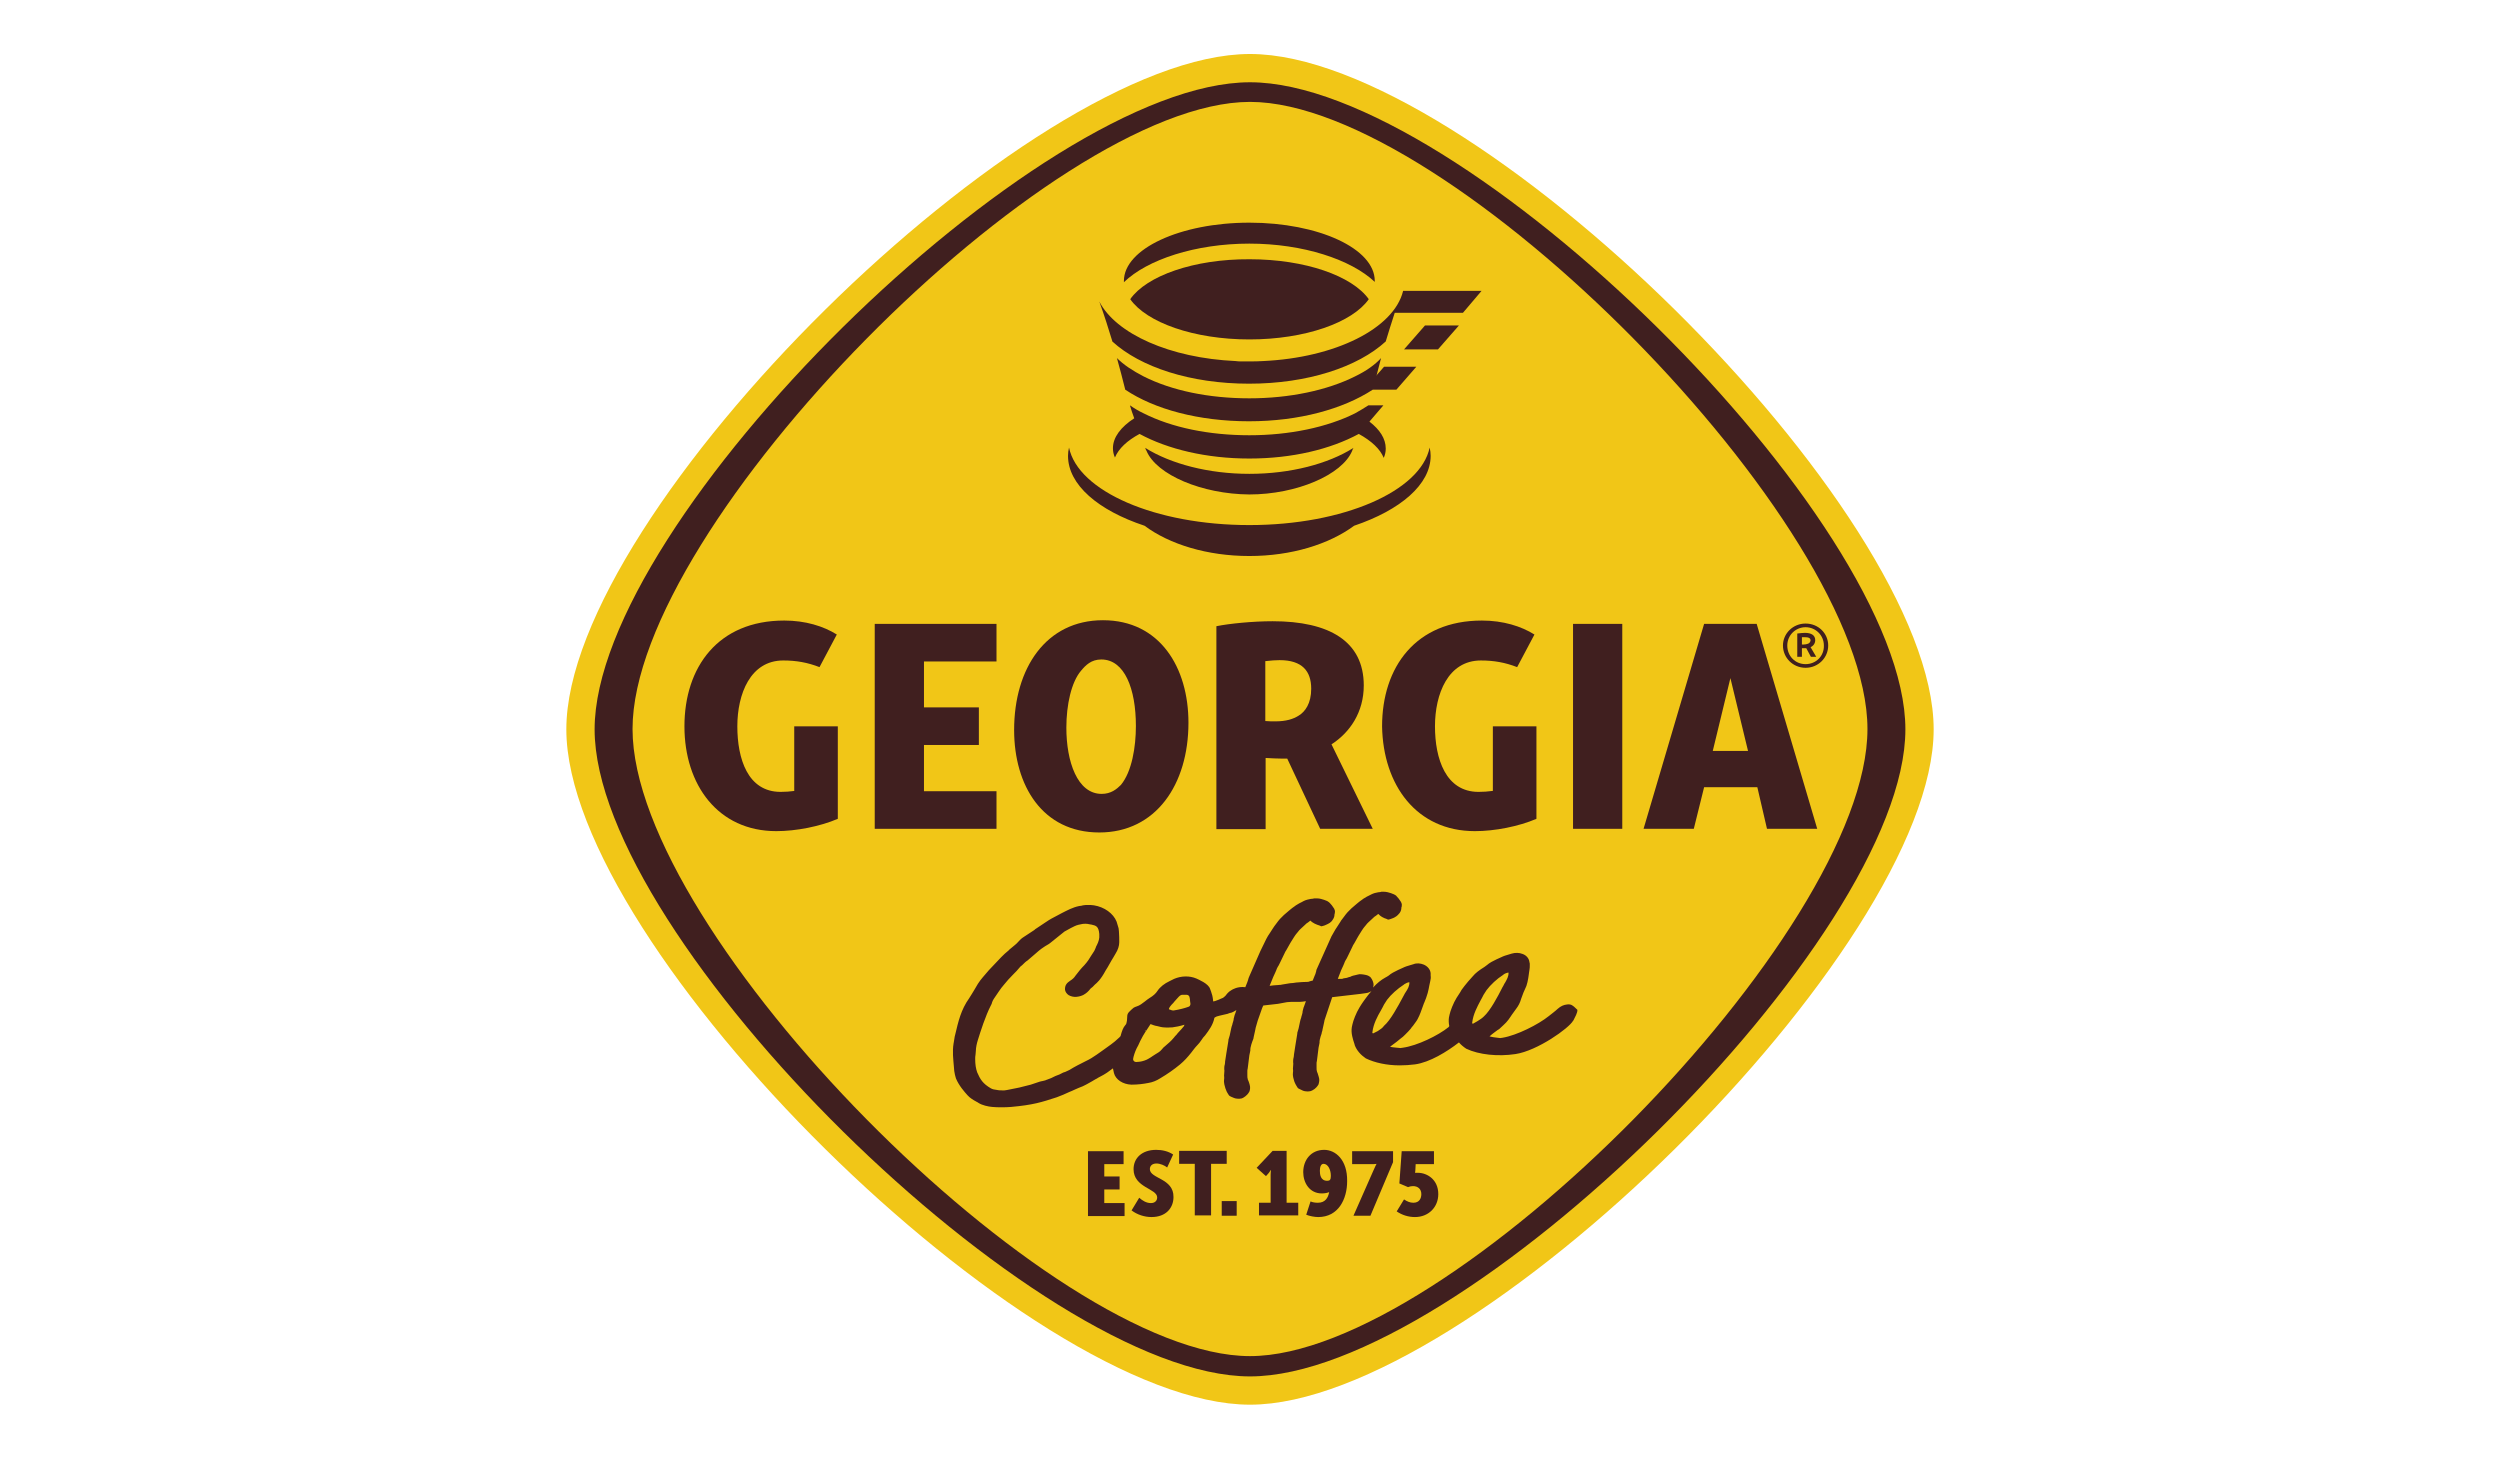 <?xml version="1.0" encoding="utf-8"?>
<!-- Generator: Adobe Illustrator 28.0.0, SVG Export Plug-In . SVG Version: 6.00 Build 0)  -->
<svg version="1.1"
	 id="svg2" xmlns:sodipodi="http://sodipodi.sourceforge.net/DTD/sodipodi-0.dtd" xmlns:svg="http://www.w3.org/2000/svg" xmlns:inkscape="http://www.inkscape.org/namespaces/inkscape" sodipodi:docname="Georgia Logo_Korea_Final_.ai"
	 xmlns="http://www.w3.org/2000/svg" xmlns:xlink="http://www.w3.org/1999/xlink" x="0px" y="0px" viewBox="0 0 720 420"
	 style="enable-background:new 0 0 720 420;" xml:space="preserve">
<style type="text/css">
	.st0{fill:#F1C617;}
	.st1{fill:#401F1F;}
</style>
<g>
	<path id="path20" class="st0" d="M556.895,210.05c0,62.949-133.18,194.5-196.895,194.5s-196.895-131.551-196.895-194.5
		S296.284,15.55,360,15.55S556.895,147.101,556.895,210.05"/>
	<path id="path24" class="st1" d="M364.407,190.408c1.533-0.192,3.162-0.287,4.12-0.287c6.515,0,9.102,3.162,9.102,8.24
		c0,4.216-1.725,6.611-3.641,7.761c-1.533,0.958-3.545,1.629-6.707,1.629c-0.958,0-1.82,0-2.874-0.096V190.408z M364.407,218.29
		c1.725,0.096,3.641,0.192,4.982,0.192h1.341l9.485,20.217h15.138l-11.881-24.336c5.366-3.449,9.294-9.294,9.294-16.959
		c0-12.743-9.965-18.492-26.253-18.492c-5.653,0-12.456,0.671-16.192,1.437v58.446h14.18V218.29H364.407z"/>
	<path id="path28" class="st1" d="M424.769,239.369c5.749,0,12.551-1.341,17.725-3.545v-26.636h-12.551v18.588
		c-1.437,0.192-2.779,0.287-4.12,0.287c-9.485,0-12.551-9.581-12.551-18.875s3.737-18.971,13.222-18.971
		c3.737,0,6.994,0.575,10.444,1.916l4.982-9.39c-3.833-2.395-9.006-4.024-15.138-4.024c-19.067,0-28.744,13.414-28.744,30.468
		C398.325,226.051,407.906,239.369,424.769,239.369"/>
	<path id="path32" class="st1" d="M286.991,227.871h-20.887v-13.318h15.809v-10.827h-15.809v-13.222h20.887v-10.827h-35.068v59.021
		h35.068V227.871z"/>
	<path id="path36" class="st1" d="M311.327,193.187c1.341-1.629,2.97-3.258,5.845-3.258c6.707,0,9.965,8.432,9.965,19.163
		c0,6.036-1.15,13.126-4.312,16.959c-1.246,1.246-2.874,2.587-5.557,2.587c-6.994,0-10.156-9.294-10.156-19.067
		C307.111,202.96,308.548,196.445,311.327,193.187 M316.597,239.752c16.288,0,25.678-13.797,25.678-31.618
		c0-15.905-8.24-29.51-24.624-29.51s-25.582,13.797-25.582,31.618C292.069,226.242,300.213,239.752,316.597,239.752"/>
	<path id="path40" class="st1" d="M228.928,227.775c-1.437,0.192-2.779,0.287-4.12,0.287c-9.485,0-12.456-9.581-12.456-18.875
		s3.737-18.971,13.222-18.971c3.737,0,6.994,0.575,10.444,1.916l4.982-9.39c-3.832-2.395-9.006-4.024-15.138-4.024
		c-19.067,0-28.744,13.414-28.744,30.468c0,16.863,9.677,30.181,26.444,30.181c5.749,0,12.551-1.341,17.725-3.545v-26.636h-12.551
		v18.588h0.192L228.928,227.775L228.928,227.775z"/>
	<path id="path44" class="st1" d="M520.582,185.426c-0.287,0.096-0.671,0.192-1.054,0.192h-0.575v-2.108c0.287,0,0.575,0,0.766,0
		c1.054,0,1.725,0.192,1.725,0.958C521.349,185.043,520.966,185.33,520.582,185.426 M522.786,184.372c0-1.437-1.15-2.108-2.97-2.108
		c-0.575,0-1.437,0.096-2.204,0.192v6.707h1.341v-2.491h0.671c0.192,0,0.383,0,0.575,0l1.341,2.491h1.533l-1.629-2.779
		C522.307,186.001,522.786,185.234,522.786,184.372"/>
	<path id="path46" class="st1" d="M453.034,238.698h14.18v-59.021h-14.18V238.698z"/>
	<path id="path50" class="st1" d="M493.276,216.278l5.078-20.983l5.078,20.983H493.276z M490.784,179.677l-17.438,59.021h14.468
		l2.97-11.977h15.33l2.779,11.977h14.468l-17.438-59.021H490.784z"/>
	<path id="path54" class="st1" d="M520.007,191.271c-2.97,0-5.27-2.299-5.27-5.366c0-2.97,2.395-5.27,5.27-5.27
		s5.27,2.299,5.27,5.27C525.373,188.971,522.978,191.271,520.007,191.271 M520.007,179.582c-3.641,0-6.515,2.874-6.515,6.324
		c0,3.545,2.874,6.419,6.515,6.419s6.515-2.874,6.515-6.419C526.523,182.36,523.648,179.582,520.007,179.582"/>
	<path id="path58" class="st1" d="M360,390.561c-57.488,0-177.829-121.778-177.829-180.607
		c0-58.733,120.245-180.607,177.829-180.607s177.829,121.778,177.829,180.607S417.488,390.561,360,390.561 M360,23.694
		c-61.033,0-188.751,125.994-188.751,186.356c0,60.266,127.718,186.356,188.751,186.356S548.751,270.412,548.751,210.05
		C548.751,149.784,421.033,23.694,360,23.694"/>
	<path id="path62" class="st1" d="M331.16,336.715c0-0.862,0.575-1.629,1.916-1.629c1.054,0,2.395,0.575,3.066,1.15l1.725-3.737
		c-1.437-0.958-3.162-1.341-4.886-1.341c-4.12,0-6.515,2.395-6.515,5.557c0,5.366,6.803,5.557,6.803,8.144
		c0,0.862-0.575,1.629-1.82,1.629c-1.341,0-2.491-0.766-3.353-1.533l-2.204,3.641c1.629,1.246,3.737,1.916,5.749,1.916
		c4.216,0,6.324-2.683,6.324-5.749C338.059,339.302,331.16,339.493,331.16,336.715"/>
	<path id="path66" class="st1" d="M353.293,331.445h-13.701v3.737h4.503v14.851h4.695v-14.851h4.503V331.445L353.293,331.445z"/>
	<path id="path68" class="st1" d="M351.856,350.128h4.312v-4.216h-4.312V350.128z"/>
	<path id="path72" class="st1" d="M318.034,342.559h4.407v-3.737h-4.407v-3.545h5.557v-3.737h-10.252v18.684h10.539v-3.737h-5.845
		L318.034,342.559L318.034,342.559z"/>
	<path id="path76" class="st1" d="M370.539,331.445h-4.024l-4.599,4.886l2.683,2.395l0.767-0.862
		c0.383-0.479,0.575-0.862,0.575-0.862h0.096c0,0-0.096,0.671-0.096,1.341v8.048h-3.353v3.641h11.306v-3.641h-3.353v-14.946
		L370.539,331.445L370.539,331.445z"/>
	<path id="path80" class="st1" d="M382.229,340.068c-1.916,0-2.108-1.82-2.108-2.874s0.287-2.012,1.054-2.012
		c1.246,0,2.108,1.629,2.108,3.449C383.283,339.781,382.995,340.068,382.229,340.068 M381.366,331.157
		c-3.833,0-6.036,2.97-6.036,6.419c0,3.066,1.82,6.132,5.366,6.132c0.862,0,1.725-0.192,2.108-0.383l0,0
		c-0.287,1.533-1.054,3.066-3.258,3.066c-0.671,0-1.533-0.096-2.108-0.383l-1.246,3.833c0.958,0.383,2.395,0.671,3.449,0.671
		c5.749,0,8.336-5.078,8.336-10.348C388.073,334.032,384.624,331.157,381.366,331.157"/>
	<path id="path84" class="st1" d="M389.415,335.277h6.036c0.575,0,0.958-0.096,0.958-0.096v0.096c0,0-0.287,0.479-0.862,1.82
		l-5.749,13.031h4.886l6.515-15.426v-3.162h-11.785L389.415,335.277L389.415,335.277z"/>
	<path id="path88" class="st1" d="M408.385,337.768c-0.287,0-0.479,0-0.767,0h-0.096c0,0,0.096-0.383,0.096-0.671l0.096-1.82h5.27
		v-3.737h-9.294l-0.671,9.294l2.491,1.054c0.479-0.192,0.958-0.287,1.437-0.287c1.437,0,2.395,0.862,2.395,2.299
		c0,1.246-0.575,2.491-2.3,2.491c-0.958,0-1.82-0.383-2.683-0.958l-2.108,3.449c1.533,1.054,3.353,1.629,5.27,1.629
		c3.928,0,6.707-2.874,6.707-6.611C414.23,339.685,410.972,337.768,408.385,337.768"/>
	<path id="path92" class="st1" d="M425.536,294.078l-1.341,0.766c-0.096,0-0.287-0.192-0.192-0.383
		c0.287-2.395,1.437-4.503,2.395-6.324c0.287-0.575,0.671-1.15,0.862-1.629c0.096-0.096,0.671-1.054,0.862-1.341
		c1.15-1.533,2.97-3.258,4.791-4.407l0.096-0.096c0.383-0.287,0.862-0.479,1.437-0.575c0.096,1.054-0.479,2.012-0.958,2.874
		l-0.192,0.287c-0.192,0.287-0.287,0.671-0.575,1.054l-0.096,0.192c-1.246,2.491-3.449,6.611-5.27,8.24
		C426.877,293.216,426.302,293.599,425.536,294.078 M396.792,296.952l-1.341,0.671c-0.096,0-0.287-0.192-0.192-0.383
		c0.287-2.395,1.437-4.503,2.491-6.324c0.287-0.575,0.671-1.15,0.862-1.629c0.096-0.096,0.671-1.054,0.862-1.341
		c1.15-1.533,2.97-3.162,4.886-4.407l0.096-0.096c0.479-0.287,0.862-0.479,1.437-0.575c0.096,1.054-0.479,2.012-1.054,2.874
		l-0.192,0.287c-0.192,0.383-0.383,0.766-0.671,1.246c-1.341,2.491-3.545,6.611-5.365,8.144
		C398.133,296.09,397.654,296.377,396.792,296.952 M342.275,289.958c-1.054,0.383-2.491,0.767-4.216,1.054
		c-0.383,0.096-0.958-0.192-1.246-0.287h-0.096c-0.192-0.096,0-0.575,0.671-1.341l0.192-0.192c0.192-0.192,0.479-0.479,0.671-0.766
		c0.287-0.287,0.575-0.671,0.862-0.958c0.575-0.671,0.862-0.862,1.246-0.958c0,0,0.096,0,0.575,0c0.287,0,0.575,0,0.862,0
		c0.383,0,0.671,0.287,0.766,0.575c0.096,0.383,0.192,0.862,0.192,1.341c0,0.192,0.096,0.383,0.096,0.671
		C342.85,289.479,342.658,289.862,342.275,289.958 M340.742,295.802l-0.479,0.575c-0.479,0.575-0.958,0.958-1.437,1.629
		c-0.287,0.287-0.575,0.575-0.766,0.862c-0.766,0.958-1.725,1.725-2.491,2.395c-0.383,0.287-0.671,0.575-0.958,0.958
		c-0.287,0.383-0.671,0.671-0.958,0.862c-0.575,0.383-1.15,0.671-1.82,1.15c-0.096,0.096-0.575,0.383-1.054,0.671
		c-0.575,0.383-1.725,0.767-2.491,0.862l-1.054,0.096c-0.287,0-0.479-0.096-0.575-0.192c-0.287-0.192-0.383-0.575-0.287-0.862
		l0.096-0.479c0.287-1.054,0.671-2.108,1.341-3.258c0.192-0.383,0.383-0.767,0.575-1.246c0.479-0.958,1.054-2.012,1.629-2.874
		l-0.383-0.192l0.479,0.096l1.246-1.916c0.575,0.192,1.15,0.479,1.916,0.575c0.671,0.192,1.533,0.383,2.012,0.383
		c1.054,0.096,1.533,0,2.012,0h0.287c0.862-0.096,2.299-0.383,3.545-0.767C341.029,295.515,340.933,295.611,340.742,295.802
		 M452.843,289.575L452.843,289.575c-0.383-0.287-0.958-0.383-1.533-0.287c-0.958,0.096-1.82,0.479-2.683,1.246
		c-0.287,0.287-0.766,0.671-1.246,1.054s-0.958,0.766-1.341,1.054c-2.97,2.395-9.198,5.557-13.318,6.228l-0.671,0.096
		c-0.287,0-0.479-0.096-0.767-0.096c-0.766-0.096-1.629-0.192-2.299-0.383c0.575-0.575,1.533-1.246,2.299-1.82l0.479-0.287
		c0.575-0.479,2.012-1.916,2.012-1.916c0.383-0.383,0.862-1.054,1.246-1.629c0.096-0.192,0.287-0.383,0.383-0.575l1.246-1.725
		c0.671-0.862,1.15-1.82,1.437-2.874c0.575-1.629,0.862-2.299,1.15-2.874c0.287-0.575,0.479-1.054,0.671-1.916
		c0.192-0.767,0.287-1.533,0.383-2.204c0.096-0.479,0.096-0.958,0.192-1.341c0.096-0.479,0.096-0.862,0.096-1.533
		c0-0.287,0-0.479-0.096-0.671c-0.096-1.054-0.862-2.012-2.012-2.395c-0.958-0.383-2.108-0.383-3.066-0.096
		c-0.287,0.096-0.575,0.192-0.958,0.287c-0.671,0.192-1.341,0.383-2.108,0.766c-0.862,0.383-1.725,0.766-2.779,1.341
		c-0.479,0.287-0.958,0.575-1.246,0.862c-0.287,0.192-0.479,0.383-0.766,0.575c-1.533,0.958-2.587,1.725-3.449,2.779
		c-0.958,1.054-1.629,1.82-2.3,2.683c-0.192,0.192-0.671,0.958-0.862,1.15l-0.383,0.671c-0.287,0.479-0.671,1.054-1.054,1.629
		c-0.958,1.533-1.82,3.833-2.012,4.791c0,0.096-0.096,0.383-0.192,0.862c-0.096,0.766-0.096,1.533,0.096,2.491
		c-0.096,0.192-0.192,0.287-0.192,0.287c-2.97,2.395-9.006,5.366-13.222,5.94l-0.671,0.096c-0.287,0-0.575-0.096-0.958-0.096
		c-0.671-0.096-1.341-0.096-2.012-0.287c0.671-0.479,1.246-0.958,1.916-1.437c0.383-0.287,0.671-0.575,1.054-0.862
		c0.575-0.383,0.958-0.767,1.341-1.15c0.671-0.671,1.246-1.246,1.629-1.725c0.192-0.287,0.383-0.575,0.671-0.862l0.766-1.054
		c0.766-0.958,1.437-2.779,1.629-3.353c0.287-0.862,0.575-1.533,0.767-2.108l0.096-0.192c0.383-0.958,0.671-1.629,0.958-2.683
		c0.192-0.766,0.383-1.533,0.479-2.204c0.096-0.479,0.192-0.958,0.287-1.341c0.096-0.479,0.192-0.862,0.096-1.533
		c0-0.192,0-0.479,0-0.671c-0.096-1.054-0.862-2.012-2.012-2.491c-0.958-0.383-2.012-0.479-2.97-0.096
		c-0.287,0.096-0.671,0.192-0.958,0.287c-0.671,0.192-1.341,0.383-2.108,0.767c-0.862,0.383-1.725,0.766-2.779,1.341
		c-0.479,0.287-0.958,0.575-1.246,0.862c-0.287,0.192-0.575,0.383-0.958,0.575c-1.246,0.671-2.395,1.629-3.449,2.779
		c-0.096,0.096-0.096,0.096-0.096,0.096c0.096-0.287,0.192-0.671,0.096-1.246c-0.192-0.862-0.671-1.533-0.766-1.629l-0.192-0.192
		c-0.096-0.096-0.671-0.479-1.341-0.575c-0.862-0.192-1.533-0.192-1.629-0.192h-0.096c-0.192,0-0.766,0.192-1.246,0.287
		c-0.096,0-0.958,0.192-1.437,0.479c-0.096,0-0.479,0.096-0.958,0.287c-0.287,0.096-0.958,0.096-1.054,0.192
		c-0.192,0.096-0.287,0.096-0.383,0.096c0,0-0.096,0-0.287,0c-0.192,0-0.479,0-0.862,0l0.958-2.491l0.575-1.246l0.287-0.671
		c0.096-0.383,0.287-0.671,0.479-1.054l0.192-0.287c0.096-0.287,0.287-0.479,0.383-0.766l1.341-2.779
		c0.096-0.287,0.287-0.575,0.479-0.862l0.862-1.533c0.096-0.192,0.192-0.383,0.383-0.671l0.958-1.533
		c0.096-0.192,0.287-0.383,0.383-0.575l0.287-0.383c0.192-0.192,0.287-0.383,0.479-0.575l0.383-0.479
		c0.096-0.096,0.287-0.287,0.383-0.383l1.246-1.15c0.287-0.287,0.575-0.575,0.958-0.766l0.479-0.383
		c0.096,0,0.096-0.096,0.192-0.096c0.575,0.671,1.437,1.15,2.395,1.437l0.383,0.192l0.479-0.096
		c0.192-0.096,0.958-0.287,1.437-0.575c0.766-0.383,1.246-1.054,1.341-1.15c0.096-0.096,0.575-0.766,0.575-1.437
		c0-0.192,0-0.383,0.096-0.479c0-0.287,0.096-0.575,0-0.862c-0.096-0.383-0.287-0.671-0.383-0.766
		c-0.287-0.479-0.671-0.958-1.054-1.341c-0.096-0.192-0.383-0.383-0.766-0.575c-0.575-0.287-1.341-0.479-1.341-0.479
		s-0.766-0.287-1.725-0.287c-0.671,0-0.575,0-0.862,0.096c-0.192,0-0.958,0.096-1.629,0.287s-1.341,0.575-1.533,0.671l-0.766,0.383
		c-0.287,0.192-0.671,0.383-0.958,0.575l-0.383,0.287c-0.192,0.192-0.479,0.287-0.671,0.479l-0.479,0.383
		c-0.192,0.192-0.383,0.287-0.575,0.479l-1.341,1.15c-0.287,0.287-0.575,0.575-0.862,0.862l-0.287,0.287
		c-0.192,0.192-0.287,0.383-0.479,0.575l-1.15,1.533c-0.192,0.192-0.287,0.383-0.383,0.575l-1.054,1.629
		c-0.096,0.192-0.287,0.383-0.383,0.575l-1.15,2.012l-4.216,9.39c-0.096,0.192-0.192,0.383-0.192,0.671l-0.192,0.671
		c-0.096,0.192-0.096,0.383-0.192,0.479l-0.192,0.479c-0.096,0.287-0.287,0.671-0.383,0.958v0.096
		c-0.575,0.096-1.054,0.287-1.341,0.383c-0.671,0-2.779,0.096-3.449,0.192c-0.479,0.096-1.341,0.192-1.629,0.192h-0.096
		c0,0-1.629,0.287-2.299,0.383c-0.383,0.096-0.383,0.096-0.479,0.096h-0.192c-0.192,0-0.575,0.096-1.15,0.096
		c-0.383,0-1.054,0.096-1.82,0.192l1.054-2.587l0.575-1.246l0.287-0.671c0.096-0.383,0.287-0.671,0.479-1.054l0.192-0.287
		c0.096-0.287,0.287-0.479,0.383-0.766l1.341-2.779c0.096-0.287,0.287-0.575,0.479-0.862l0.862-1.533
		c0.096-0.192,0.192-0.383,0.383-0.671l0.958-1.533c0.096-0.192,0.287-0.383,0.383-0.575l0.287-0.383
		c0.192-0.192,0.287-0.383,0.479-0.575l0.383-0.479c0.096-0.096,0.287-0.287,0.383-0.383l1.246-1.15
		c0.287-0.287,0.575-0.575,0.958-0.766l0.479-0.383c0.096,0,0.096-0.096,0.192-0.096c0.575,0.671,1.725,1.15,2.683,1.437
		l0.383,0.192l0.479-0.096c0.192,0,0.862-0.287,1.437-0.575c0.862-0.383,1.341-1.054,1.341-1.15
		c0.096-0.096,0.575-0.766,0.575-1.437c0-0.192,0-0.383,0.096-0.479c0-0.287,0.096-0.575,0-0.862
		c-0.096-0.383-0.287-0.671-0.383-0.766c-0.287-0.479-0.671-0.958-1.054-1.341c-0.096-0.096-0.383-0.383-0.767-0.575
		c-0.575-0.287-1.341-0.479-1.341-0.479s-0.766-0.287-1.629-0.287c-0.767,0-0.958,0-1.15,0.096c-0.287,0-0.958,0.096-1.629,0.287
		c-0.767,0.192-1.533,0.671-1.533,0.671l-0.766,0.383c-0.287,0.192-0.671,0.383-0.958,0.575l-0.383,0.287
		c-0.192,0.192-0.479,0.287-0.671,0.479l-0.479,0.383c-0.192,0.192-0.383,0.287-0.575,0.479l-1.341,1.15
		c-0.287,0.287-0.575,0.575-0.862,0.862l-0.287,0.287c-0.192,0.192-0.287,0.383-0.479,0.575l-1.15,1.533
		c-0.096,0.192-0.287,0.383-0.383,0.575l-1.054,1.629c-0.096,0.192-0.287,0.383-0.383,0.575l-0.479,0.862l-1.725,3.545l-3.066,6.994
		c-0.096,0.192-0.192,0.383-0.287,0.671l-0.192,0.671c-0.096,0.192-0.096,0.383-0.192,0.575l-0.192,0.479
		c-0.096,0.287-0.287,0.671-0.383,0.958l0,0c-2.204-0.287-3.737,0.671-4.024,0.862c-0.862,0.479-1.341,1.15-1.629,1.533
		l-0.096,0.096c-0.096,0.096-0.383,0.383-0.671,0.575c-0.192,0.096-0.767,0.287-1.341,0.575c-0.383,0.096-0.671,0.287-0.767,0.287
		s-0.287,0.096-0.671,0.192l0,0c-0.096-0.096-0.096-0.287-0.096-0.383c-0.096-0.958-0.287-1.725-0.575-2.491
		c-0.096-0.287-0.192-0.479-0.287-0.767c-0.479-1.533-3.353-2.683-3.928-2.97c-2.012-0.862-4.407-0.767-6.419,0.096l-0.766,0.383
		c-0.192,0.096-0.383,0.192-0.575,0.287c-1.437,0.671-2.683,1.629-3.449,2.779c-0.479,0.767-1.246,1.437-2.204,2.012
		c-0.479,0.287-0.958,0.671-1.437,1.054c-0.766,0.575-1.437,1.15-2.395,1.437c-0.287,0.096-0.575,0.192-0.862,0.383
		c-0.479,0.383-0.862,0.766-1.15,1.054l-0.096,0.096c-0.383,0.383-0.575,0.767-0.575,1.341c0,0.767-0.096,1.533-0.287,2.108
		c0,0.096-0.096,0.192-0.192,0.287c-0.766,0.862-1.054,1.916-1.341,2.874l-0.096,0.383c-0.192,0.287-0.479,0.479-0.671,0.671
		c-1.15,1.15-2.874,2.299-4.599,3.545c-0.575,0.383-1.054,0.767-1.629,1.15c-0.958,0.671-2.012,1.341-3.066,1.82
		c-1.725,0.862-3.258,1.629-4.791,2.587c-0.383,0.192-0.767,0.383-1.246,0.575c-0.479,0.096-0.766,0.287-1.15,0.479
		c-0.096,0.096-0.287,0.096-0.383,0.192c-0.096,0.096-0.287,0.096-0.479,0.192c-0.479,0.192-1.054,0.383-1.533,0.671
		c-0.479,0.287-0.958,0.383-1.629,0.671c-0.192,0.096-0.383,0.096-0.479,0.192c-0.287,0.096-0.479,0.096-0.767,0.192
		c0,0-0.671,0.096-1.437,0.383c-0.479,0.192-0.958,0.287-1.437,0.479l-0.575,0.192c-2.491,0.671-4.12,1.054-6.803,1.533
		c-0.575,0.096-0.862,0.192-1.82,0.096c-0.096,0-0.192,0-0.287,0h-0.096c-0.287,0-0.575-0.096-0.671-0.096
		c-0.766-0.096-1.341-0.192-1.82-0.479c-2.299-1.341-3.066-2.587-3.928-4.599c-0.383-1.054-0.575-2.299-0.575-3.833
		c0-0.383,0-0.862,0.096-1.246l0.096-1.15c0-0.862,0.287-2.204,0.575-3.066c0.767-2.491,2.204-6.994,3.737-9.965
		c0.192-0.287,0.287-0.575,0.383-0.958c0.096-0.287,0.287-0.671,0.479-0.958c0.958-1.341,1.916-2.97,2.97-4.12
		c0.767-0.958,1.533-1.82,2.491-2.779c0.766-0.767,1.533-1.533,2.204-2.395l0.479-0.383c0.671-0.671,1.054-1.054,1.533-1.341
		c0.671-0.575,1.341-1.15,2.012-1.725c0.862-0.766,1.725-1.533,2.779-2.204c0.192-0.096,0.383-0.287,0.767-0.479
		c0.479-0.287,0.862-0.479,1.15-0.766l3.928-3.162c0.575-0.383,3.162-1.725,3.545-1.82c0.096,0,0.192,0,0.287-0.096
		c0.383-0.096,0.766-0.192,1.341-0.287c0.671-0.096,1.341-0.096,2.108,0.096c0.192,0,0.383,0.096,0.575,0.096
		c1.246,0.287,2.012,0.479,2.204,2.683v0.287c0.096,0.958-0.192,1.916-0.671,2.874c-0.192,0.287-0.287,0.575-0.383,0.862
		c-0.192,0.383-0.287,0.767-0.575,1.15c-0.671,1.054-0.958,1.437-1.533,2.395c-0.383,0.575-0.671,0.862-1.15,1.437
		c-0.862,0.862-1.725,1.916-2.587,3.066c-0.287,0.479-0.766,0.958-1.533,1.437c-0.862,0.575-1.533,1.246-1.437,2.587
		c0.096,0.575,0.479,1.15,1.054,1.533c0.671,0.383,1.533,0.575,2.299,0.479c1.725-0.192,2.491-0.862,3.066-1.341
		c0.096-0.096,0.192-0.192,0.287-0.287c0.096-0.096,0.096-0.096,0.192-0.192l0.479-0.575c0.479-0.383,0.766-0.575,1.054-0.958
		c0,0,0.096-0.096,0.192-0.192c0.575-0.479,1.629-1.341,3.066-4.024c0.383-0.575,0.767-1.246,1.246-2.108
		c0.287-0.479,0.575-1.054,0.958-1.629c0.192-0.383,0.479-0.766,0.671-1.15c0.671-1.054,1.054-2.204,1.054-3.258
		c0-0.958,0-2.012-0.096-3.162l-0.096-0.862c-0.096-0.383-0.287-1.054-0.575-1.916c-0.958-2.395-3.545-4.216-6.515-4.695
		c-0.575-0.096-1.054-0.096-1.629-0.096c-0.096,0-0.192,0-0.287,0c-0.287,0-0.767,0-1.246,0.096
		c-0.383,0.096-0.671,0.192-1.054,0.192c-1.916,0.383-3.449,1.246-4.982,2.012l-3.066,1.629c-0.383,0.192-0.958,0.575-1.82,1.15
		s-1.916,1.246-2.874,1.916l-0.192,0.192c-1.15,0.767-2.299,1.533-3.353,2.204c-0.575,0.383-0.958,0.862-1.341,1.246
		c-0.479,0.575-1.15,1.054-1.82,1.629c-0.287,0.287-0.671,0.479-0.862,0.766c-0.958,0.766-1.437,1.246-2.204,2.012l-3.545,3.737
		c-0.383,0.479-0.767,0.862-1.15,1.341c-0.192,0.192-0.383,0.479-0.575,0.671c-0.479,0.575-0.958,1.15-1.437,1.916l-0.958,1.629
		c-0.479,0.766-0.958,1.629-1.533,2.491c-2.395,3.353-3.162,6.803-4.024,10.444l-0.192,0.766c0,0.096,0,0.096,0,0.096l-0.096,0.575
		c-0.096,0.766-0.192,1.054-0.192,1.15c-0.383,2.299-0.096,4.503,0.096,6.803l0.096,1.15c0.096,0.767,0.287,1.437,0.479,2.108
		c0.862,2.108,2.491,3.928,3.353,4.886c0.671,0.767,1.629,1.341,2.683,1.916c0.192,0.096,0.383,0.192,0.479,0.287
		c1.054,0.671,2.779,1.054,3.928,1.15c0.862,0.096,1.725,0.096,2.587,0.096c0.958,0,2.012,0,2.874-0.096
		c6.324-0.575,8.719-1.341,13.126-2.779c1.054-0.383,2.683-1.054,3.641-1.533c0.479-0.192,0.958-0.383,1.533-0.671
		c0.766-0.383,1.629-0.671,2.299-0.958c1.437-0.671,2.108-1.15,2.683-1.437l0.479-0.287c0.287-0.192,0.671-0.383,1.054-0.575
		l0.096-0.096c0.671-0.383,1.533-0.766,2.395-1.341c0.192-0.096,0.575-0.383,0.958-0.671c0.287-0.192,0.671-0.479,1.054-0.766
		c0.096,0.479,0.192,0.862,0.287,1.341c0.479,1.916,2.587,3.258,4.982,3.353h0.192c1.629,0,3.258-0.192,4.695-0.479
		c1.246-0.192,2.395-0.671,3.449-1.341c2.108-1.246,4.024-2.587,5.749-4.024c1.15-0.958,2.204-2.108,3.258-3.449
		c0.096-0.096,0.192-0.287,0.287-0.383c0.096-0.096,0.766-1.054,1.437-1.725c0.383-0.383,0.766-0.862,1.15-1.437
		c0.287-0.479,0.671-0.958,1.054-1.341c1.15-1.533,2.299-3.066,2.683-5.078c0.096-0.096,0.287-0.192,0.671-0.383
		c0.192-0.096,1.533-0.383,1.916-0.479s0.862-0.192,1.246-0.287c0.096,0,0.192-0.096,0.192-0.096s0.096,0,0.287-0.096
		c0.479-0.096,0.862-0.192,1.15-0.383c0.192-0.096,0.383-0.192,0.671-0.383c0,0,0.096-0.096,0.192-0.096l-0.287,0.862
		c-0.096,0.192-0.096,0.383-0.192,0.479l-0.192,0.766c-0.096,0.192-0.096,0.383-0.096,0.479l-0.096,0.479
		c-0.096,0.287-0.192,0.575-0.287,0.958v0.096c-0.192,0.479-0.287,0.862-0.383,1.341l-0.383,1.82l-0.287,0.958
		c-0.096,0.192-0.096,0.383-0.096,0.575l-0.575,3.545l-0.383,2.491l0,0c0,0.096,0,0.096,0,0.192c0,0.287-0.096,0.767-0.192,1.054
		c0,0-0.096,0.862,0,1.341l-0.096,1.437c0,0,0.096,0.671,0,1.15c-0.096,0.575,0.096,1.341,0.096,1.437c0,0,0.287,0.958,0.287,1.054
		c0.096,0.287,0.287,0.671,0.383,0.958c0,0,0.479,0.862,0.575,0.958c0.096,0.192,0.287,0.383,1.533,0.862
		c0,0,0.479,0.192,0.862,0.192c0.287,0,0.479,0.096,0.862,0c0.287,0,0.671,0,1.533-0.671s1.054-1.246,1.15-1.341
		c0.096-0.192,0.287-0.862,0.192-1.533c-0.096-0.671-0.479-1.629-0.479-1.629s-0.192-0.287-0.192-0.575
		c-0.096-0.192-0.096-0.766-0.096-1.054c0-0.096,0-0.287,0-0.383v-0.671c0-0.287,0-0.479,0.096-0.766l0.383-3.066
		c0-0.287,0.096-0.479,0.096-0.766l0.096-0.479c0.096-0.287,0.096-0.575,0.192-0.958v-0.383c0-0.287,0.096-0.575,0.192-0.958
		l0.096-0.383c0.096-0.287,0.192-0.575,0.287-0.862l0.192-0.479c0.096-0.287,0.192-0.479,0.192-0.766l0.383-1.725
		c0.096-0.287,0.096-0.575,0.192-0.958l0.575-2.012l1.246-3.545c0.096-0.192,0.096-0.287,0.192-0.479l0.192-0.383l4.216-0.479
		l2.587-0.479l1.341-0.096h2.012h0.479c0.479,0,1.054-0.096,1.629-0.192l-0.479,1.341c-0.096,0.192-0.096,0.383-0.192,0.479
		l-0.192,0.767c-0.096,0.192-0.096,0.383-0.096,0.575l-0.096,0.479c-0.096,0.287-0.192,0.575-0.287,0.958v0.096
		c-0.192,0.479-0.287,0.862-0.383,1.341l-0.383,1.82l-0.287,0.958c-0.096,0.192-0.096,0.383-0.096,0.575l-0.575,3.545l-0.383,2.491
		l0,0v0.096c0,0.287-0.096,0.766-0.192,1.15c0,0-0.096,0.862,0,1.341l0,0l-0.096,1.437c0,0,0.096,0.671,0,1.15
		c-0.096,0.671,0.096,1.437,0.096,1.437s0.287,0.958,0.287,1.054c0.096,0.287,0.287,0.671,0.383,0.862c0,0,0.479,0.862,0.575,0.958
		c0.096,0.192,0.287,0.287,1.533,0.862c0,0,0.479,0.192,0.862,0.192c0.287,0,0.575,0.096,0.862,0c0.287,0,0.671,0,1.629-0.671
		c0.862-0.671,1.054-1.246,1.15-1.341c0-0.096,0.287-0.862,0.192-1.533c-0.096-0.671-0.479-1.629-0.479-1.725
		s-0.192-0.287-0.192-0.575c-0.096-0.192-0.096-0.671-0.096-1.054c0-0.096,0-0.287,0-0.383v-0.671c0-0.287,0-0.479,0.096-0.767
		l0.383-3.066c0-0.287,0.096-0.479,0.096-0.767l0.096-0.479c0.096-0.287,0.096-0.575,0.192-0.958v-0.383
		c0-0.287,0.096-0.575,0.192-0.958l0.096-0.383c0.096-0.287,0.192-0.575,0.287-0.862l0.096-0.479
		c0.096-0.287,0.192-0.479,0.192-0.766l0.383-1.725c0.096-0.287,0.096-0.575,0.192-0.958l2.204-6.611l8.24-0.958l1.341-0.192
		c0.192,0,0.862-0.096,1.533-0.479c0.096,0,0.096-0.096,0.192-0.096c-0.383,0.383-0.671,0.767-1.054,1.246
		c-0.192,0.192-0.671,0.958-0.862,1.15l-0.479,0.671c-0.383,0.479-0.671,1.054-1.054,1.629c-0.958,1.533-1.82,3.833-2.012,4.791
		c0,0.096-0.096,0.383-0.192,0.862c-0.287,1.725,0.287,3.449,0.766,4.886l0.096,0.383c0.575,1.437,1.629,2.683,3.162,3.737
		c2.587,1.246,6.036,2.012,9.773,2.012c1.437,0,2.97-0.096,4.407-0.287c4.216-0.575,9.198-3.641,12.647-6.324
		c0.575,0.671,1.246,1.246,2.108,1.82c3.641,1.725,9.102,2.299,14.18,1.533c6.324-0.958,15.426-7.473,16.576-9.581l0.096-0.096
		c0.479-0.958,1.246-2.299,1.15-3.066C453.417,289.958,453.034,289.67,452.843,289.575"/>
	<path id="path96" class="st1" d="M359.808,70.163c15.522,0,29.319,4.599,36.121,11.018c0-0.096,0-0.192,0-0.287
		c0-9.294-16.192-16.767-36.121-16.767c-19.929,0-36.121,7.569-36.121,16.767c0,0.096,0,0.287,0,0.383
		C330.394,74.762,344.287,70.163,359.808,70.163"/>
	<path id="path100" class="st1" d="M325.507,86.164c4.695,6.707,18.3,11.593,34.301,11.593c16.097,0,29.702-4.886,34.397-11.593
		c-4.791-6.707-18.3-11.498-34.301-11.498C343.808,74.571,330.202,79.457,325.507,86.164"/>
	<path id="path104" class="st1" d="M390.277,108.393c-8.048,4.024-18.875,6.324-30.468,6.324s-22.324-2.204-30.468-6.324
		c-3.162-1.629-5.749-3.353-7.665-5.27c0.862,3.066,1.629,6.036,2.395,9.102c8.432,5.653,21.175,9.102,35.642,9.102
		c14.468,0,27.115-3.545,35.642-9.102l0,0h6.803l5.749-6.611h-9.294l-2.108,2.395c0,0.096,0,0.192-0.096,0.287
		c0.479-1.725,0.862-3.449,1.341-5.174C396.026,105.039,393.439,106.86,390.277,108.393"/>
	<path id="path108" class="st1" d="M359.808,151.221c-27.115,0-49.344-9.773-51.931-22.324c-0.192,0.767-0.287,1.629-0.287,2.395
		c0,8.336,8.719,15.713,22.037,20.121c7.186,5.366,18.109,8.719,30.181,8.719s22.899-3.353,30.181-8.719
		c13.318-4.503,22.037-11.881,22.037-20.121c0-0.767-0.096-1.629-0.287-2.395C409.152,141.448,386.923,151.221,359.808,151.221"/>
	<path id="path112" class="st1" d="M404.074,83.865c-2.683,10.731-19.45,19.163-40.337,20.121c-1.246,0.096-2.587,0.096-3.928,0.096
		c-0.766,0-1.533,0-2.299,0h-0.096c-0.479,0-1.054,0-1.533-0.096c-18.971-0.862-34.493-7.857-39.283-17.15
		c1.533,4.216,2.683,7.952,3.737,11.402v0.096c8.048,7.378,22.516,12.168,39.379,12.168s31.331-4.791,39.379-12.168
		c0.766-2.587,1.629-5.27,2.587-8.24h10.348l0,0h9.294l5.365-6.324h-22.612L404.074,83.865L404.074,83.865z"/>
	<path id="path116" class="st1" d="M394.397,121.423l4.024-4.695h-4.312c-1.15,0.766-2.491,1.533-3.832,2.299
		c-8.048,4.024-18.875,6.324-30.468,6.324s-22.324-2.204-30.468-6.324c-1.437-0.671-2.683-1.437-3.928-2.299
		c0.383,1.246,0.767,2.491,1.246,3.737l0,0c-3.833,2.491-6.132,5.461-6.132,8.623c0,0.958,0.192,1.82,0.575,2.683
		c1.054-2.587,3.545-4.886,7.09-6.803l0,0c8.144,4.407,19.258,7.09,31.618,7.09c12.36,0,23.378-2.683,31.522-7.09l0,0
		c3.641,2.012,6.132,4.312,7.186,6.899c0.383-0.862,0.575-1.725,0.575-2.683C399.092,126.31,397.367,123.723,394.397,121.423"/>
	<path id="path120" class="st1" d="M329.819,128.992c0.096,0.287,0.192,0.575,0.383,0.862c2.874,6.899,16.001,12.456,29.606,12.551
		l0,0l0,0c13.605,0,26.732-5.653,29.606-12.551c0.096-0.287,0.192-0.575,0.383-0.862c-7.282,4.599-18.109,7.473-29.989,7.473
		C348.023,136.466,337.197,133.591,329.819,128.992"/>
	<path id="path124" class="st1" d="M404.361,100.632h9.773l6.036-6.899h-9.773L404.361,100.632z"/>
</g>
<sodipodi:namedview  bordercolor="#000000" borderopacity="0.25" id="namedview4" inkscape:deskcolor="#d1d1d1" inkscape:pagecheckerboard="0" inkscape:pageopacity="0.0" inkscape:showpageshadow="2" pagecolor="#ffffff">
	</sodipodi:namedview>
</svg>
